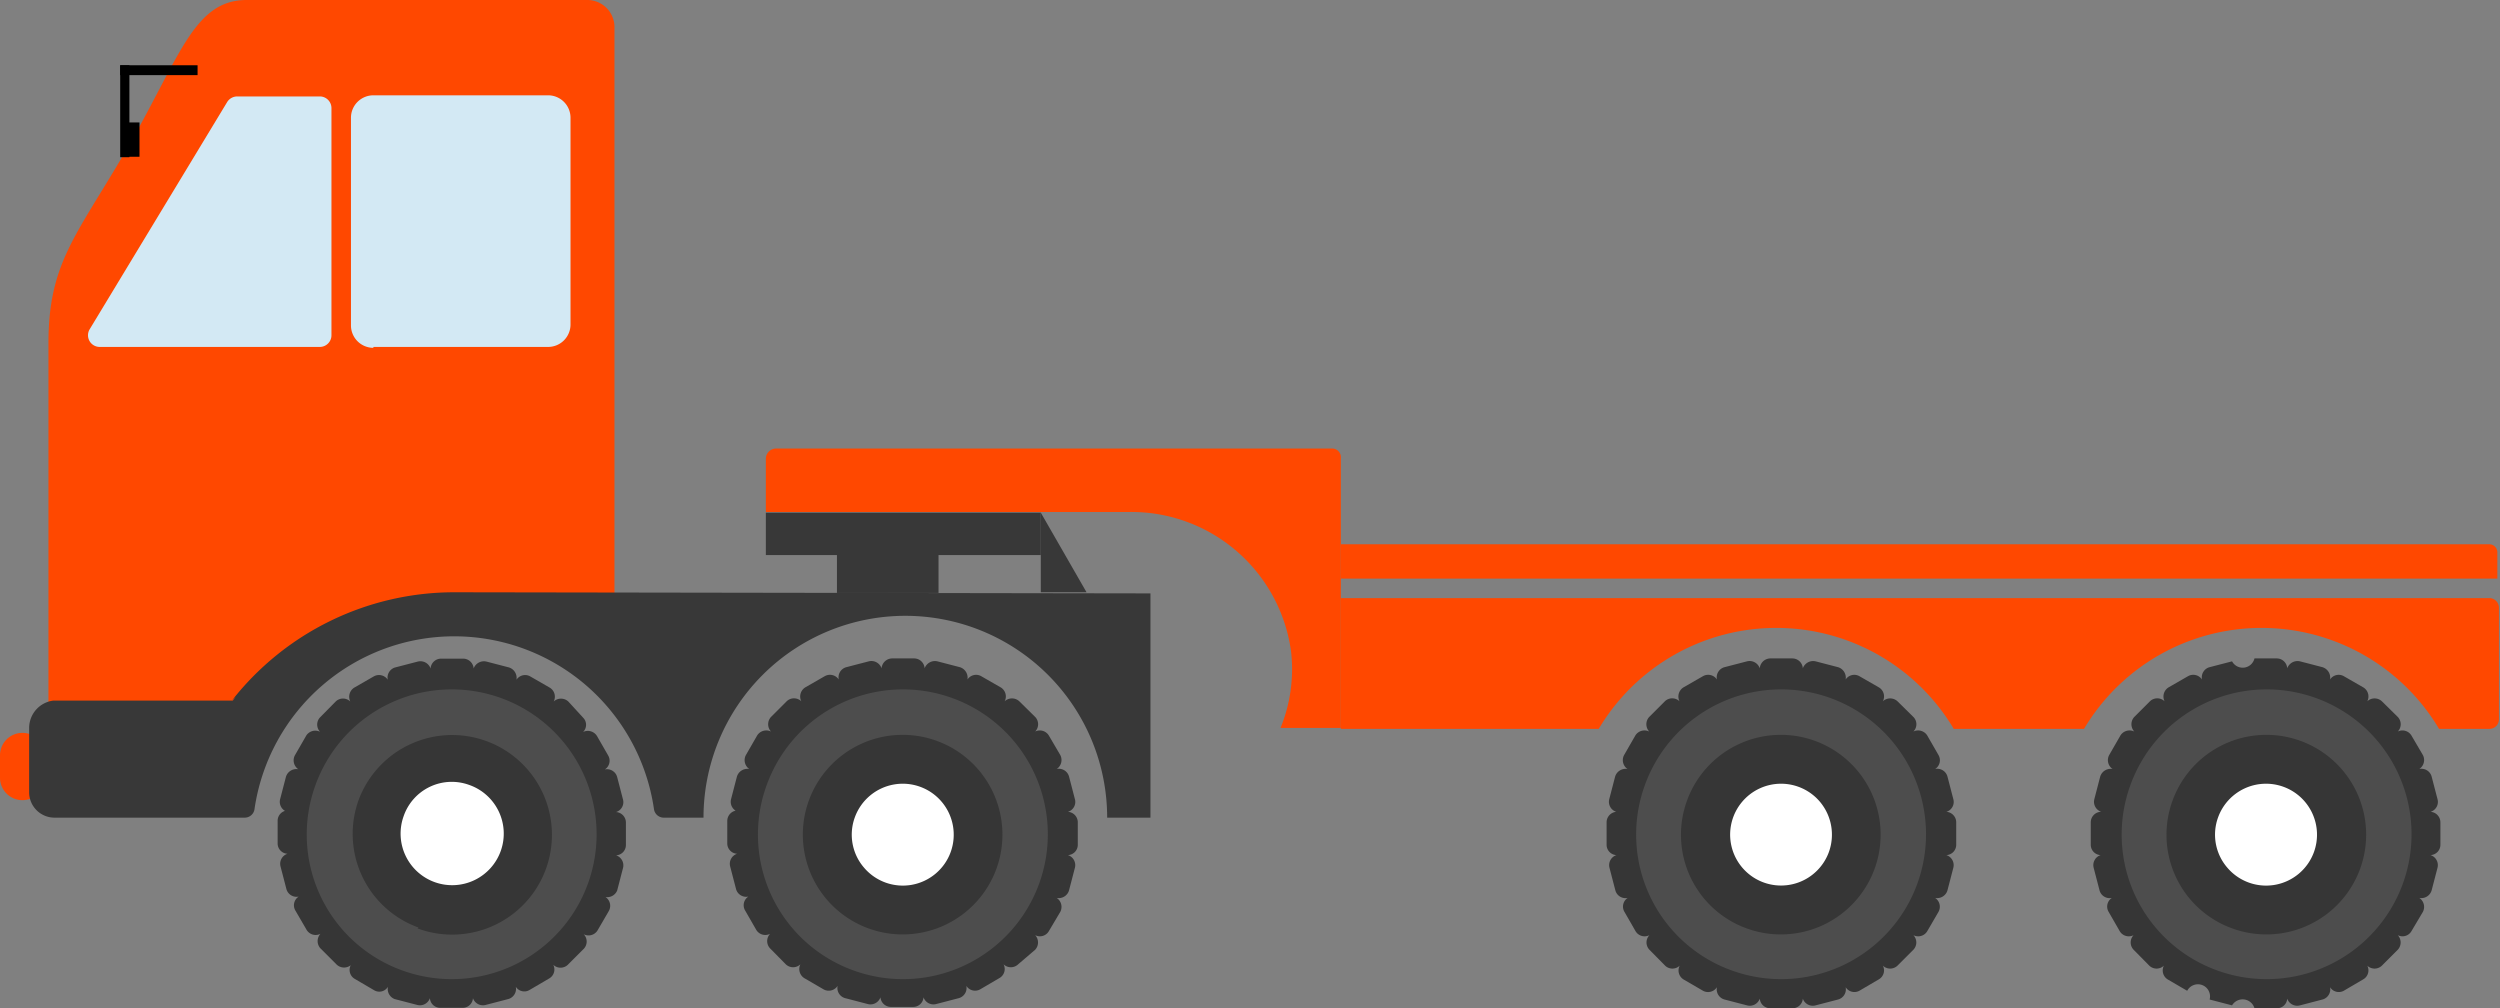 <?xml version="1.0" standalone="no"?><!DOCTYPE svg PUBLIC "-//W3C//DTD SVG 1.1//EN" "http://www.w3.org/Graphics/SVG/1.1/DTD/svg11.dtd"><svg t="1712816356488" class="icon" viewBox="0 0 2539 1024" version="1.1" xmlns="http://www.w3.org/2000/svg" p-id="5690" xmlns:xlink="http://www.w3.org/1999/xlink" width="495.898" height="200"><rect x="0" y="0" width="2539" height="1024" fill="#808080" stroke="none"/><path d="M22.776 812.641a22.776 22.776 0 0 0 22.776-22.776v-22.776a22.776 22.776 0 0 0-22.776-22.776 22.776 22.776 0 0 0-22.776 22.776v22.776a22.776 22.776 0 0 0 22.776 22.776zM230.035 727.232H49.196V348.926c0-80.626 27.103-107.957 76.754-192.683C182.206 60.357 195.644 0.001 250.534 0.001h345.736a27.559 27.559 0 0 1 27.786 27.786v589.665H455.516a286.064 286.064 0 0 0-226.163 109.779z" fill="#FF4800" p-id="5691"></path><path d="M100.897 352.342h223.886a11.843 11.843 0 0 0 11.843-11.843V109.78a11.843 11.843 0 0 0-11.843-11.843h-83.815a12.071 12.071 0 0 0-10.249 5.694L91.103 334.349a11.843 11.843 0 0 0 10.249 17.993z m278.32 0h177.423a22.776 22.776 0 0 0 22.776-22.776V119.574a22.776 22.776 0 0 0-22.776-22.776h-177.423a22.776 22.776 0 0 0-22.776 22.776v210.904a22.776 22.776 0 0 0 22.776 22.776z" fill="#D3E9F4" p-id="5692"></path><path d="M2134.091 824.484a10.705 10.705 0 0 1-7.06-12.982l5.922-22.776a11.16 11.16 0 0 1 12.527-7.744 10.932 10.932 0 0 1-3.416-14.121l11.388-19.815a10.932 10.932 0 0 1 14.121-4.1 10.932 10.932 0 0 1 0-14.804l15.943-15.943a10.705 10.705 0 0 1 14.804 0 10.932 10.932 0 0 1 4.1-14.121l19.815-11.388a10.705 10.705 0 0 1 14.121 3.416 10.705 10.705 0 0 1 7.744-12.527l22.776-5.922a12.299 12.299 0 0 0 22.776-2.961h22.776a10.705 10.705 0 0 1 10.477 10.021 11.16 11.16 0 0 1 12.982-7.06l22.776 5.922a11.16 11.16 0 0 1 7.744 12.527 10.477 10.477 0 0 1 13.893-3.416l19.815 11.388a10.705 10.705 0 0 1 4.1 14.121 10.932 10.932 0 0 1 14.804 0l16.171 15.943a10.705 10.705 0 0 1 0 14.804 10.705 10.705 0 0 1 13.893 4.1l11.616 19.815a10.932 10.932 0 0 1-3.644 14.121 10.705 10.705 0 0 1 12.527 7.744l5.922 22.776a10.477 10.477 0 0 1-7.06 12.982 10.705 10.705 0 0 1 10.021 10.705v22.776a10.477 10.477 0 0 1-10.021 10.477 10.705 10.705 0 0 1 7.06 12.982l-5.922 22.776a10.932 10.932 0 0 1-12.527 7.744 10.932 10.932 0 0 1 3.644 14.121l-11.616 19.587a10.477 10.477 0 0 1-13.893 4.1 10.932 10.932 0 0 1 0 14.804l-16.171 16.171a10.705 10.705 0 0 1-14.804 0 10.477 10.477 0 0 1-4.1 13.893l-19.815 11.616a10.477 10.477 0 0 1-13.893-3.644 10.705 10.705 0 0 1-7.744 12.527l-22.776 5.922a10.705 10.705 0 0 1-12.982-6.833 10.477 10.477 0 0 1-10.477 9.794h-22.776a12.527 12.527 0 0 0-22.776-2.961l-22.776-5.922a12.299 12.299 0 0 0-22.776-8.883l-19.587-11.388a10.705 10.705 0 0 1-4.1-14.121 10.705 10.705 0 0 1-14.804 0l-15.943-16.171a10.705 10.705 0 0 1 0-14.804 10.705 10.705 0 0 1-14.121-4.1l-11.388-19.815a10.477 10.477 0 0 1 3.416-13.893 10.705 10.705 0 0 1-12.527-7.744l-5.922-22.776a10.705 10.705 0 0 1 7.06-12.982 10.477 10.477 0 0 1-10.021-10.477v-22.776a10.705 10.705 0 0 1 9.794-10.705z" fill="#363636" p-id="5693"></path><path d="M2350.005 865.481a51.701 51.701 0 0 1-88.142 15.488 51.246 51.246 0 0 1-9.11-51.018 51.701 51.701 0 1 1 97.253 35.53z" fill="#FFFFFF" p-id="5694"></path><path d="M2163.699 797.153a147.132 147.132 0 1 1 87.915 188.356A146.676 146.676 0 0 1 2163.699 797.153z m103.402 145.765a101.352 101.352 0 1 0-60.584-130.05 101.124 101.124 0 0 0 60.584 130.05z" fill="#4D4D4D" p-id="5695"></path><path d="M1641.45 824.484a10.705 10.705 0 0 1-7.06-12.982l5.922-22.776a11.16 11.16 0 0 1 12.527-7.744 10.932 10.932 0 0 1-3.416-14.121l11.388-19.815a10.932 10.932 0 0 1 14.121-4.1 10.932 10.932 0 0 1 0-14.804l15.943-15.943a10.705 10.705 0 0 1 14.804 0 10.932 10.932 0 0 1 4.1-14.121l19.815-11.388a10.705 10.705 0 0 1 14.121 3.416 10.705 10.705 0 0 1 7.744-12.527l22.776-5.922a10.932 10.932 0 0 1 12.982 7.06 10.932 10.932 0 0 1 10.477-10.021h22.776a10.705 10.705 0 0 1 10.477 10.021 11.16 11.16 0 0 1 12.982-7.06l22.776 5.922a11.16 11.16 0 0 1 7.744 12.527 10.477 10.477 0 0 1 13.893-3.416l19.815 11.388a10.705 10.705 0 0 1 4.1 14.121 10.932 10.932 0 0 1 14.804 0l16.171 15.943a10.477 10.477 0 0 1 0 14.804 10.932 10.932 0 0 1 14.121 4.1l11.388 19.815a10.477 10.477 0 0 1-3.416 14.121 10.705 10.705 0 0 1 12.527 7.744l5.922 22.776a10.477 10.477 0 0 1-7.06 12.982 10.705 10.705 0 0 1 10.021 10.705v22.776a10.477 10.477 0 0 1-10.021 10.477 10.705 10.705 0 0 1 7.06 12.982l-5.922 22.776a10.932 10.932 0 0 1-12.527 7.744 10.705 10.705 0 0 1 3.416 14.121l-11.388 19.587a10.705 10.705 0 0 1-14.121 4.1 10.705 10.705 0 0 1 0 14.804l-16.171 16.171a10.705 10.705 0 0 1-14.804 0 10.477 10.477 0 0 1-4.1 13.893l-19.815 11.616a10.477 10.477 0 0 1-13.893-3.644 10.705 10.705 0 0 1-7.744 12.527l-22.776 5.922a10.705 10.705 0 0 1-12.982-6.833 10.477 10.477 0 0 1-10.477 9.794h-22.776a10.705 10.705 0 0 1-10.477-9.794 10.705 10.705 0 0 1-12.982 6.833l-22.776-5.922a10.705 10.705 0 0 1-7.744-12.527 10.705 10.705 0 0 1-14.121 3.644l-19.587-11.388a10.705 10.705 0 0 1-4.1-14.121 10.705 10.705 0 0 1-14.804 0l-15.943-16.171a10.705 10.705 0 0 1 0-14.804 10.705 10.705 0 0 1-14.121-4.1l-11.388-19.815a10.477 10.477 0 0 1 3.416-13.893 10.705 10.705 0 0 1-12.527-7.744l-5.922-22.776a10.705 10.705 0 0 1 7.06-12.982 10.477 10.477 0 0 1-10.021-10.477v-22.776a10.705 10.705 0 0 1 9.794-10.705z" fill="#363636" p-id="5696"></path><path d="M1857.365 865.481a51.701 51.701 0 1 1-8.883-51.018 51.929 51.929 0 0 1 8.883 51.018z" fill="#FFFFFF" p-id="5697"></path><path d="M1670.603 797.153a147.132 147.132 0 1 1 87.915 188.356A146.676 146.676 0 0 1 1670.603 797.153z m103.402 145.765a101.352 101.352 0 1 0-60.584-130.05 101.124 101.124 0 0 0 60.584 130.05z" fill="#4D4D4D" p-id="5698"></path><path d="M749.551 824.484a10.705 10.705 0 0 1-7.06-12.982l5.922-22.776a11.16 11.16 0 0 1 12.527-7.744 10.932 10.932 0 0 1-3.416-14.121l11.388-19.815a10.932 10.932 0 0 1 14.121-4.1 10.932 10.932 0 0 1 0-14.804l15.943-15.943a10.705 10.705 0 0 1 14.804 0 10.932 10.932 0 0 1 4.1-14.121l19.815-11.388a10.705 10.705 0 0 1 14.121 3.416 10.705 10.705 0 0 1 7.744-12.527l22.776-5.922a10.932 10.932 0 0 1 12.982 7.06 10.932 10.932 0 0 1 10.477-10.021h22.776a10.705 10.705 0 0 1 10.477 10.021 11.16 11.16 0 0 1 12.982-7.06l22.776 5.922a11.16 11.16 0 0 1 7.744 12.527 10.477 10.477 0 0 1 13.893-3.416l19.815 11.388a10.705 10.705 0 0 1 4.1 14.121 10.932 10.932 0 0 1 14.804 0l16.171 15.943a10.705 10.705 0 0 1 0 14.804 10.705 10.705 0 0 1 13.893 4.1l11.616 19.815a10.932 10.932 0 0 1-3.644 14.121 10.705 10.705 0 0 1 12.527 7.744l5.922 22.776a10.477 10.477 0 0 1-7.06 12.982 10.705 10.705 0 0 1 10.021 10.705v22.776a10.477 10.477 0 0 1-10.021 10.477 10.705 10.705 0 0 1 7.06 12.982l-5.922 22.776a10.932 10.932 0 0 1-12.527 7.744 10.932 10.932 0 0 1 3.644 14.121l-11.616 19.587a10.477 10.477 0 0 1-13.893 4.1 10.932 10.932 0 0 1 0 14.804l-17.31 14.804a10.705 10.705 0 0 1-14.804 0 10.477 10.477 0 0 1-4.1 13.893l-19.815 11.616a10.477 10.477 0 0 1-13.893-3.644 10.705 10.705 0 0 1-7.744 12.527l-22.776 5.922a10.705 10.705 0 0 1-12.982-6.833 10.477 10.477 0 0 1-10.477 9.794h-22.776a10.705 10.705 0 0 1-10.477-9.794 10.705 10.705 0 0 1-12.982 6.833l-22.776-5.922a10.705 10.705 0 0 1-7.744-12.527 10.705 10.705 0 0 1-14.121 3.644l-19.587-11.388a10.932 10.932 0 0 1-4.1-14.121 10.705 10.705 0 0 1-14.804 0l-15.943-16.171a10.705 10.705 0 0 1 0-14.804 10.705 10.705 0 0 1-14.121-4.1l-11.388-19.815a10.477 10.477 0 0 1 3.416-13.893 10.705 10.705 0 0 1-12.527-7.744l-5.922-22.776a10.705 10.705 0 0 1 7.06-12.982 10.477 10.477 0 0 1-10.021-10.477v-22.776a10.705 10.705 0 0 1 9.794-10.705z" fill="#363636" p-id="5699"></path><path d="M965.465 865.481a51.701 51.701 0 0 1-88.142 15.488 51.246 51.246 0 0 1-9.11-51.018A51.701 51.701 0 1 1 965.465 865.481z" fill="#FFFFFF" p-id="5700"></path><path d="M778.704 797.153a147.132 147.132 0 1 1 87.915 188.356A146.676 146.676 0 0 1 778.704 797.153z m103.402 145.765a101.352 101.352 0 1 0-60.584-130.05 101.352 101.352 0 0 0 60.584 130.05z" fill="#4D4D4D" p-id="5701"></path><path d="M291.53 824.484a10.705 10.705 0 0 1-7.06-12.754l5.922-22.776a11.16 11.16 0 0 1 12.527-7.744 10.932 10.932 0 0 1-3.416-14.121l11.388-19.815a10.932 10.932 0 0 1 14.121-4.1 10.705 10.705 0 0 1 0-14.576l15.943-16.171a10.705 10.705 0 0 1 14.804 0 10.932 10.932 0 0 1 4.1-14.121l19.815-11.388a10.705 10.705 0 0 1 14.121 3.416 10.705 10.705 0 0 1 7.744-12.527l22.776-5.922a10.932 10.932 0 0 1 12.982 7.06 10.705 10.705 0 0 1 10.477-10.021h22.776a10.705 10.705 0 0 1 10.477 10.021 11.16 11.16 0 0 1 12.982-7.06l22.776 5.922a11.16 11.16 0 0 1 7.744 12.527 10.477 10.477 0 0 1 13.893-3.416l19.815 11.388a10.705 10.705 0 0 1 4.1 14.121 10.932 10.932 0 0 1 14.804 0L592.17 728.826a10.249 10.249 0 0 1 0 14.576 10.932 10.932 0 0 1 14.121 4.1l11.388 19.815a10.477 10.477 0 0 1-3.416 14.121 10.705 10.705 0 0 1 12.527 7.744l5.922 22.776a10.477 10.477 0 0 1-7.06 12.754 10.705 10.705 0 0 1 10.021 10.705v22.776a10.477 10.477 0 0 1-10.021 10.477 10.705 10.705 0 0 1 7.06 12.982l-5.922 22.776A10.932 10.932 0 0 1 614.946 911.032a10.705 10.705 0 0 1 3.416 14.121l-11.388 19.587a10.705 10.705 0 0 1-14.121 4.1 10.705 10.705 0 0 1 0 14.804l-16.171 16.171a10.705 10.705 0 0 1-14.804 0 10.477 10.477 0 0 1-4.1 13.893l-19.815 11.616A10.249 10.249 0 0 1 523.843 1002.135a10.705 10.705 0 0 1-7.744 12.527l-22.776 5.922a10.705 10.705 0 0 1-12.982-6.833 10.477 10.477 0 0 1-10.477 9.794h-22.776a10.477 10.477 0 0 1-10.477-9.794 10.705 10.705 0 0 1-12.982 6.833l-22.776-5.922a10.932 10.932 0 0 1-6.833-12.527 10.249 10.249 0 0 1-13.893 3.644l-19.815-11.616a10.477 10.477 0 0 1-4.1-13.893A10.932 10.932 0 0 1 341.637 979.359l-16.171-16.171a10.932 10.932 0 0 1 0-14.804 10.705 10.705 0 0 1-14.121-4.1l-11.388-19.587a10.477 10.477 0 0 1 3.416-14.121 10.705 10.705 0 0 1-12.527-7.744l-5.922-22.776a10.705 10.705 0 0 1 7.06-12.982 10.477 10.477 0 0 1-10.021-10.477v-22.776a10.477 10.477 0 0 1 9.794-10.705z" fill="#363636" p-id="5702"></path><path d="M409.964 828.812A52.384 52.384 0 1 0 476.469 797.153 51.701 51.701 0 0 0 409.964 828.812z" fill="#FFFFFF" p-id="5703"></path><path d="M320.455 797.153a147.132 147.132 0 1 1 87.915 188.356A146.676 146.676 0 0 1 320.455 797.153z m103.63 145.765A101.352 101.352 0 1 0 364.412 811.957a101.124 101.124 0 0 0 60.584 130.05z" fill="#4D4D4D" p-id="5704"></path><path d="M122.078 66.278h78.576v10.021H122.078z" p-id="5705"></path><path d="M122.078 66.278h9.338v93.381h-9.338z" p-id="5706"></path><path d="M126.861 124.357h14.804v34.847h-14.804z" p-id="5707"></path><path d="M461.665 601.509a286.975 286.975 0 0 0-226.163 110.007l3.872-3.872-2.961 3.872h-182.206a28.014 28.014 0 0 0-24.598 27.786v65.594a25.737 25.737 0 0 0 25.737 25.509h193.139a10.021 10.021 0 0 0 10.021-8.883 204.982 204.982 0 0 1 405.637 0 10.021 10.021 0 0 0 10.021 8.883h40.313a204.982 204.982 0 0 1 409.964 0h43.957v-227.758zM777.793 520.655h279.231v43.046H777.793z" fill="#383838" p-id="5708"></path><path d="M849.992 559.146h103.174v43.046h-103.174z" fill="#383838" p-id="5709"></path><path d="M1361.764 552.769H2528.112a8.199 8.199 0 0 1 8.199 8.199v26.648H1361.764v-34.847z" fill="#FF4800" p-id="5710"></path><path d="M1352.881 455.517H788.27a10.477 10.477 0 0 0-10.477 10.477v53.979h368.74a163.758 163.758 0 0 1 164.669 141.665 157.608 157.608 0 0 1-10.705 77.665h61.267V465.31a8.883 8.883 0 0 0-8.883-9.794z" fill="#FF4800" p-id="5711"></path><path d="M1057.024 520.655l46.463 80.854h-46.463v-80.854z" fill="#383838" p-id="5712"></path><path d="M2528.112 607.431H1361.764v132.783h261.921a209.765 209.765 0 0 1 360.541 0h132.327a209.765 209.765 0 0 1 360.541 0H2528.112a9.566 9.566 0 0 0 9.794-9.566v-113.879a9.794 9.794 0 0 0-9.794-9.338z" fill="#FF4800" p-id="5713"></path></svg>